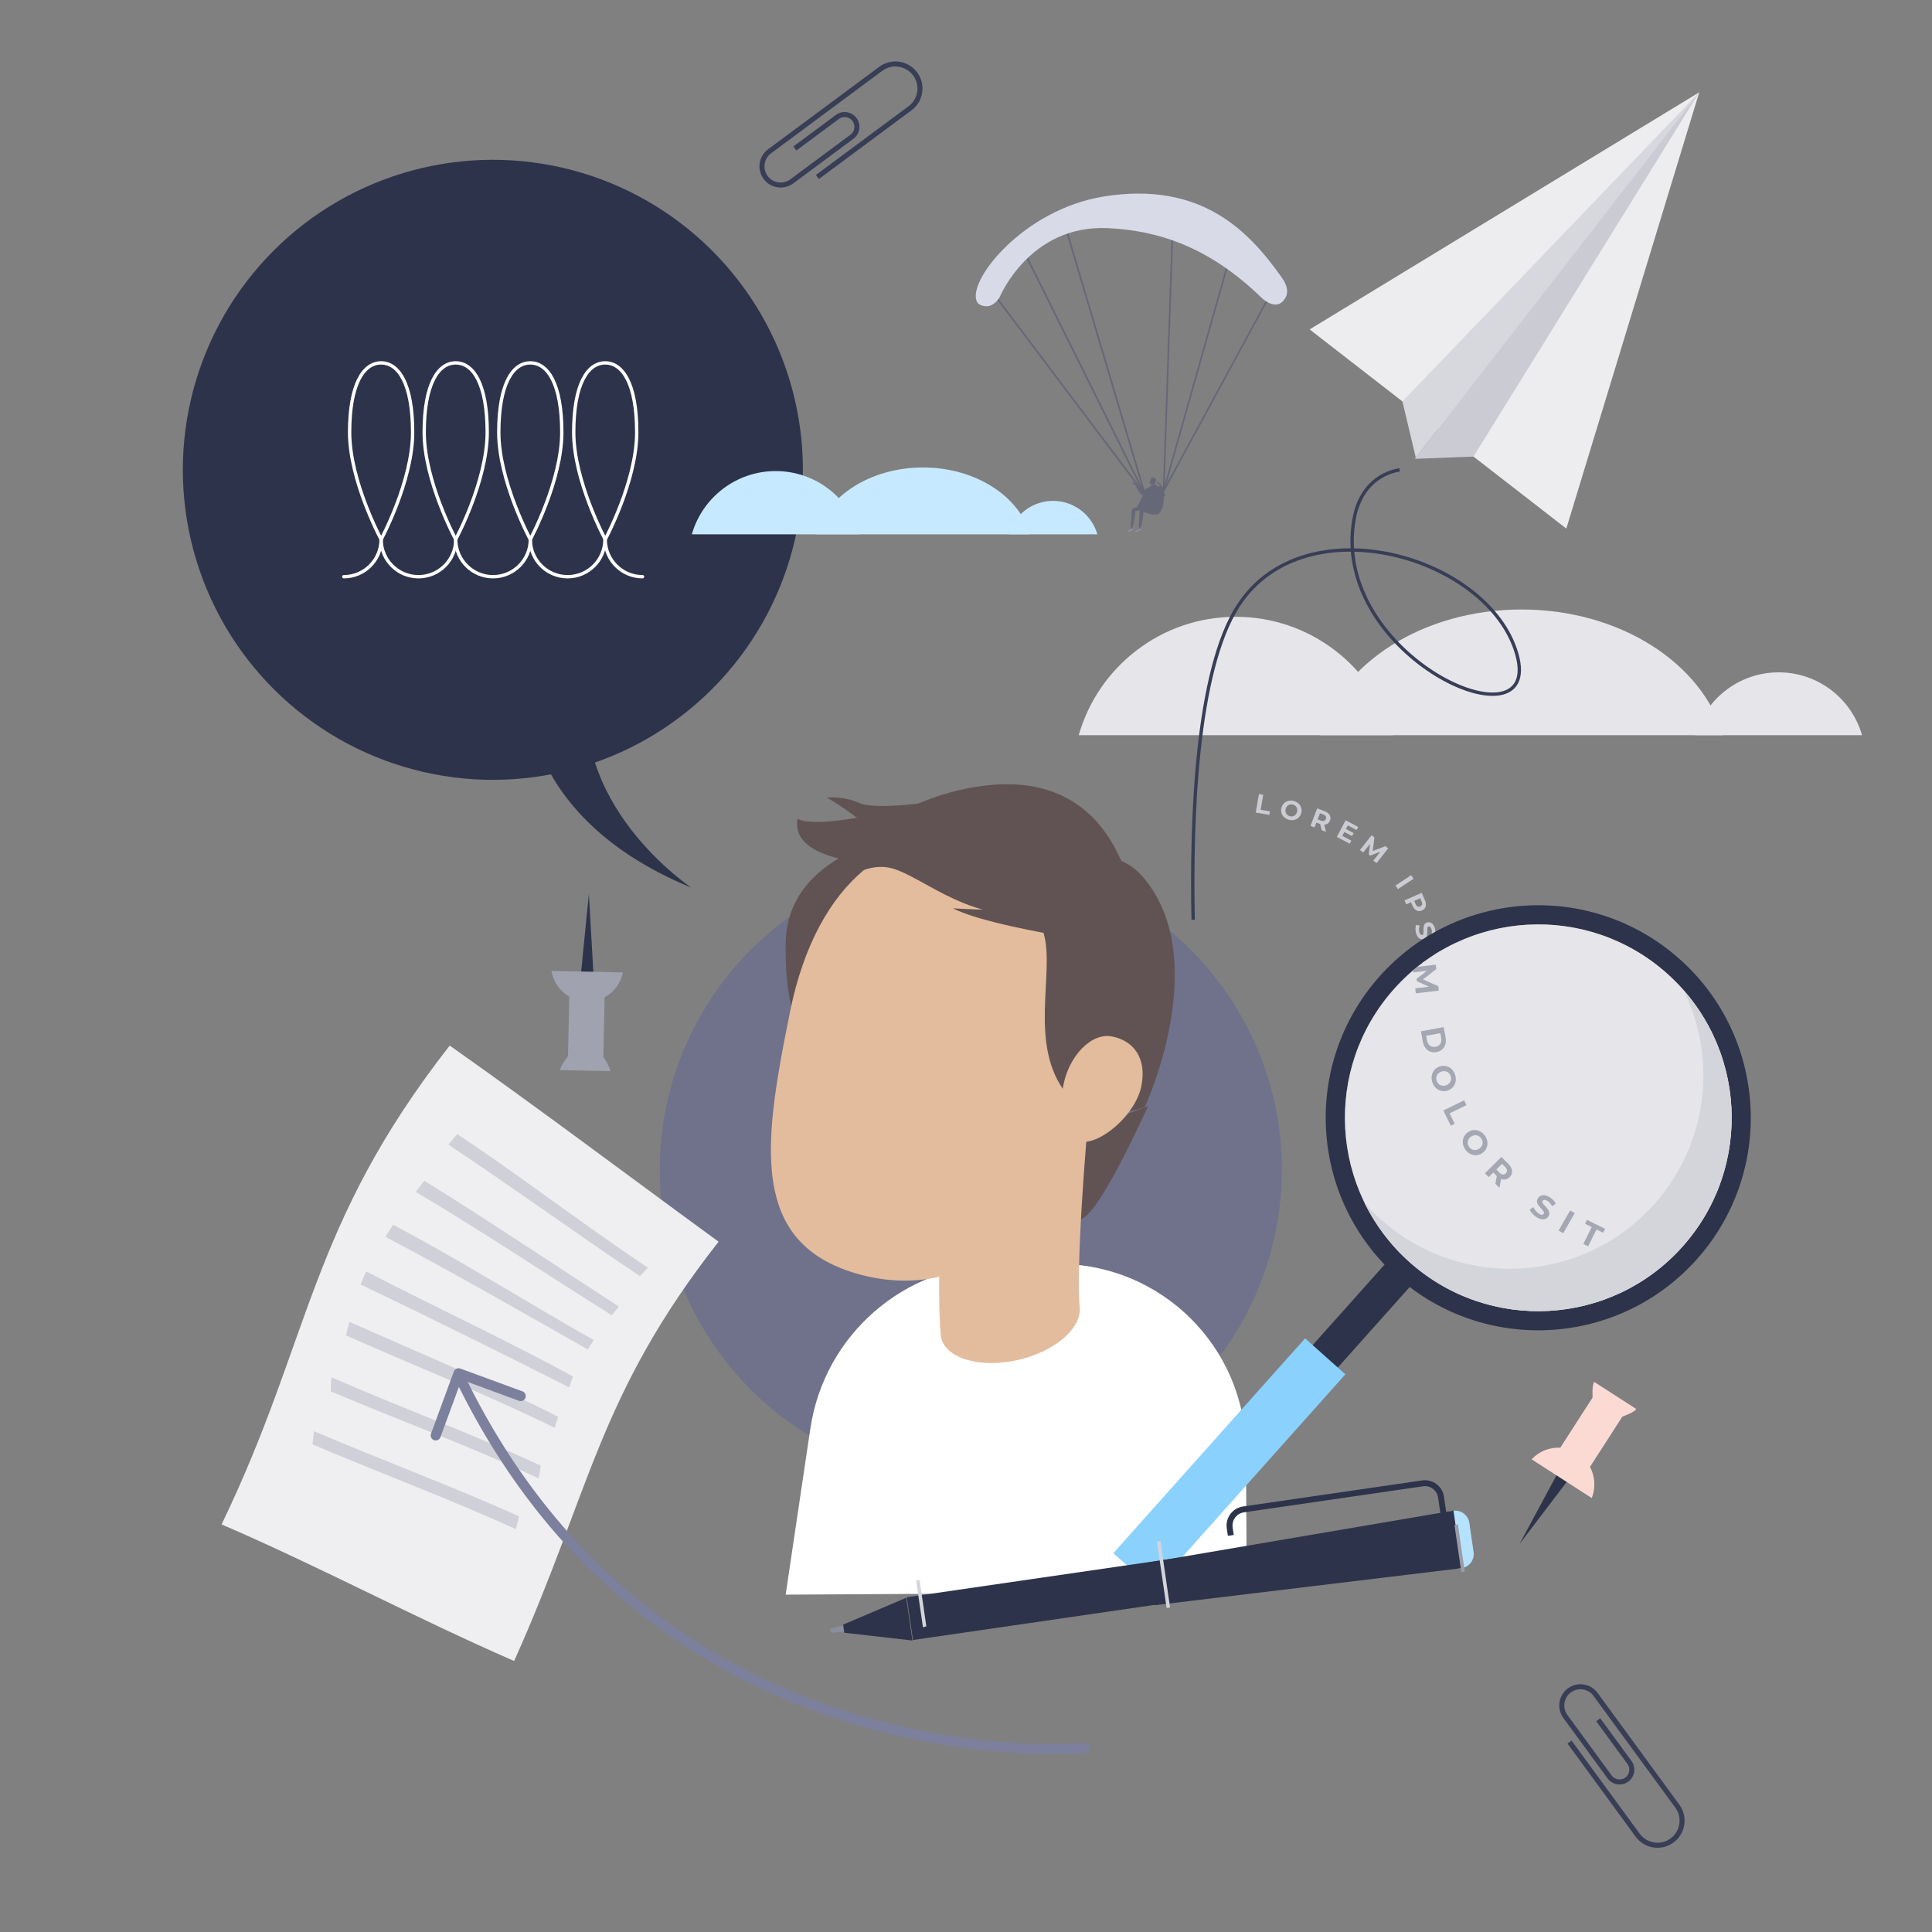 <svg xmlns="http://www.w3.org/2000/svg" xmlns:xlink="http://www.w3.org/1999/xlink" id="Layer_1" x="0px" y="0px" viewBox="0 0 575.971 575.971" style="enable-background:new 0 0 575.971 575.971;" xml:space="preserve">
<rect x="0" y="0" width="575.971" height="575.971" fill="#808080" stroke="none"/>
<style type="text/css">
	.st0{fill:#E6E6EA;}
	.st1{fill:#D8DAE8;}
	.st2{fill:#6F728A;}
	.st3{fill:#FFFFFF;}
	.st4{fill:#B38D6F;}
	.st5{fill:#E3BC9D;}
	.st6{fill:none;stroke:#383E56;stroke-miterlimit:10;}
	.st7{fill:#FCDAD4;}
	.st8{fill:#7C809C;}
	.st9{fill:#45B6FE;}
	.st10{fill:#FDE7E3;}
	.st11{fill:#606482;}
	.st12{fill:#C7E9FF;}
	.st13{fill:#FCDDD7;}
	.st14{fill:none;stroke:#A0DAFE;stroke-miterlimit:10;}
	.st15{fill:#737689;}
	.st16{fill:#9C9EAC;}
	.st17{fill:#DFF3FF;}
	.st18{clip-path:url(#SVGID_2_);}
	.st19{fill:#9597A6;}
	.st20{fill:#2D334A;}
	.st21{fill:#DFDFE4;}
	.st22{fill:#FEF2EF;}
	.st23{fill:#FEF7F6;}
	.st24{fill:#FEF4F3;}
	.st25{fill:#FEEFED;}
	.st26{fill:#FDE3DF;}
	.st27{fill:#FDE1DC;}
	.st28{fill:#FBFEFF;}
	.st29{fill:#F0F9FF;}
	.st30{fill:#E7F6FF;}
	.st31{fill:#D6EFFF;}
	.st32{fill:#C2E7FF;}
	.st33{fill:#AFE0FF;}
	.st34{fill:#D9DADF;}
	.st35{fill:#CBCCD3;}
	.st36{fill:#B2B3BE;}
	.st37{fill:#8C8E9E;}
	.st38{fill:#787B8E;}
	.st39{fill:#6B6F83;}
	.st40{fill:#ECE6DA;}
	.st41{fill:#4B4F68;}
	.st42{fill:#898D9A;}
	.st43{fill:none;stroke:#FFFFFF;stroke-linecap:round;stroke-linejoin:round;stroke-miterlimit:10;}
	.st44{fill:#EDEDF0;}
	.st45{fill:#D7D8DE;}
	.st46{fill:#615354;}
	.st47{fill:#A0A2AF;}
	.st48{fill:none;stroke:#383E56;stroke-width:1.5;stroke-miterlimit:10;}
	.st49{fill:#8AD1FE;}
	.st50{fill:#D4D5DB;}
	.st51{fill:#B5E2FF;}
	.st52{clip-path:url(#SVGID_4_);fill:#D4D5DB;}
	.st53{clip-path:url(#SVGID_4_);fill:#9A9DA8;}
	.st54{clip-path:url(#SVGID_6_);}
	.st55{fill:#A5A7B3;}
	.st56{fill:#EFEFF1;}
	.st57{fill:#D0D1D8;}
	.st58{fill:none;stroke:#7C809C;stroke-width:3;stroke-linecap:round;stroke-linejoin:round;stroke-miterlimit:10;}
	.st59{fill:#666878;}
	.st60{fill:#8D90A6;}
	.st61{fill:none;stroke:#666878;stroke-width:0.5;stroke-miterlimit:10;}
	.st62{fill:none;stroke:#666878;stroke-width:0.489;stroke-miterlimit:10;}
	.st63{fill:#C9CAD2;}
	.st64{fill:#B8E3FF;}
	.st65{fill:none;stroke:#95D5FE;stroke-width:6.277;stroke-linecap:round;stroke-linejoin:round;stroke-miterlimit:10;}
	.st66{fill:#646879;}
	.st67{fill:#FDEAE6;}
	.st68{fill:#DBDBDB;}
	.st69{fill:#A3A5B2;}
	.st70{fill:#797C8B;}
	.st71{fill:#3B3E54;}
	.st72{fill:#BEE5FF;}
	.st73{fill:#A9DDFF;}
	.st74{fill:none;stroke:#A3A5B2;stroke-width:5.764;stroke-linecap:round;stroke-linejoin:round;stroke-miterlimit:10;}
	.st75{fill:#77CAFE;}
	.st76{fill:#42475C;}
	.st77{fill:#6E7282;}
	.st78{fill:#91D4FE;}
	.st79{fill:#707484;}
</style>
<g>
	<g>
		<path class="st0" d="M530.259,200.44c11.809,0,21.767,7.92,24.854,18.737h-49.709C508.492,208.36,518.45,200.44,530.259,200.44z"></path>
		<path class="st0" d="M368.409,183.88c22.245,0,41.004,14.919,46.82,35.297h-93.64C327.405,198.799,346.165,183.88,368.409,183.88z    "></path>
		<path class="st0" d="M513.713,219.177c-6.2-21.452-30.767-37.475-60.133-37.475c-29.366,0-53.933,16.023-60.132,37.475H513.713z"></path>
	</g>
	<g>
		<g>
			<g>
				
					<ellipse transform="matrix(0.192 -0.981 0.981 0.192 -18.693 257.406)" class="st20" cx="147.025" cy="140.059" rx="92.458" ry="92.458"></ellipse>
			</g>
			<g>
				<path class="st43" d="M171.038,128.895c0,14.53,9.392,31.909,9.392,31.909s9.392-17.379,9.392-31.909s-4.205-20.71-9.392-20.71      S171.038,114.365,171.038,128.895z"></path>
				<path class="st43" d="M148.698,128.895c0,14.53,9.392,31.909,9.392,31.909s9.392-17.379,9.392-31.909s-4.205-20.71-9.392-20.71      C152.902,108.186,148.698,114.365,148.698,128.895z"></path>
				<path class="st43" d="M158.089,160.805c0,6.146,4.982,11.128,11.128,11.128s11.128-4.982,11.128-11.128"></path>
				<path class="st43" d="M180.43,160.805c0,6.146,4.982,11.128,11.128,11.128"></path>
				<path class="st43" d="M126.463,128.895c0,14.53,9.392,31.909,9.392,31.909s9.392-17.379,9.392-31.909s-4.205-20.71-9.392-20.71      C130.668,108.186,126.463,114.365,126.463,128.895z"></path>
				<path class="st43" d="M135.855,160.805c0,6.146,4.982,11.128,11.128,11.128s11.128-4.982,11.128-11.128"></path>
				<path class="st43" d="M104.229,128.895c0,14.53,9.392,31.909,9.392,31.909s9.392-17.379,9.392-31.909s-4.205-20.71-9.392-20.71      C108.434,108.186,104.229,114.365,104.229,128.895z"></path>
				<path class="st43" d="M113.62,160.805c0,6.146,4.982,11.128,11.128,11.128c6.146,0,11.128-4.982,11.128-11.128"></path>
				<path class="st43" d="M102.493,171.933c6.146,0,11.128-4.982,11.128-11.128"></path>
			</g>
			<path class="st20" d="M156.784,200.44c0,0-5.384,41.675,49.33,64.189c0,0-37.798-25.105-30.224-63.015L156.784,200.44z"></path>
		</g>
	</g>
	<g>
		<polygon class="st44" points="466.952,157.585 506.584,27.514 428.69,127.894   "></polygon>
		<polygon class="st44" points="428.69,127.894 506.584,27.514 390.429,98.203   "></polygon>
		<g>
			<polygon class="st35" points="439.282,136.113 506.584,27.514 421.787,136.791    "></polygon>
			<polygon class="st45" points="422.071,136.424 506.584,27.514 418.098,119.674    "></polygon>
		</g>
	</g>
	<path class="st6" d="M355.704,274.209c-0.619-29.732,0.827-74.25,13.508-93.736c19.899-30.577,74.744-14.56,82.995,14.56   s-55.843,0.754-48.535-40.284c1.503-8.441,6.643-13.439,13.581-14.691"></path>
	<g>
		<circle class="st2" cx="289.412" cy="348.724" r="92.735"></circle>
		<g>
			<path class="st46" d="M273.999,248.042c0,0-39.358,3.981-39.776,33.138c-0.418,29.157,9.352,30.483,9.352,30.483L273.999,248.042     z"></path>
			<path class="st3" d="M371.442,432.342l0.249,42.248l-137.467,0.81l7.363-49.544c4.167-27.994,28.115-48.77,56.412-48.937     l17.259-0.102C346.102,376.635,371.26,401.491,371.442,432.342z"></path>
			<path class="st46" d="M342.316,329.747c-0.957,1.664-14.956,33.48-20.488,33.77c-7.585,0.397-4.024-24.588-4.024-24.588     L342.316,329.747z"></path>
			<path class="st5" d="M322.807,319.155c-5.099,25.109-11.181,45.537-27.759,55.432c-5.814,3.474-13.005,6.321-21.348,7.03     c-5.214,0.441-10.873,0.052-16.925-1.546c-15.782-4.161-23.201-12.959-25.804-25.153c-2.994-13.975,0.326-32.413,4.593-53.46     c7.997-39.422,31.597-55.52,55.689-50.636C315.339,255.707,330.804,279.733,322.807,319.155z"></path>
			<path class="st5" d="M325.496,321.691l-42.039-4.145c-0.573,5.755-5.029,60.57-2.914,81.233     c1.537,6.365,12.018,9.294,23.408,6.542c10.24-2.474,17.662-8.692,17.954-14.549l0.049-0.01     C320.687,378.374,323.517,341.803,325.496,321.691z"></path>
			<path class="st46" d="M341.309,330.016c0,0-15.26,6.204-23.291-3.819c-11.671-14.565-3.461-36.024-6.864-47.91     c-5.987-20.912-1.425-19.326-1.425-19.326s19.958-10.035,30.677,2.102C361.977,285.491,341.309,330.016,341.309,330.016z"></path>
			<path class="st5" d="M340.272,323.758c-1.691,8.549-12.343,17.804-18.533,16.579s-6.369-8.462-4.678-17.011     c1.691-8.549,8.292-15.555,14.483-14.33C337.734,310.222,341.963,315.209,340.272,323.758z"></path>
			<path class="st46" d="M246.444,266.716c0,0,9.725-10.474,19.451-7.855c9.725,2.618,25.062,17.955,46.757,12.718     c21.695-5.237,26.184-3.757,26.184-3.757s-2.342-7.018-5.985-14.162c-3.643-7.144-12.344-19.861-32.543-19.861     s-41.707,11.461-50.404,22.189C241.207,266.716,246.444,266.716,246.444,266.716z"></path>
			<path class="st46" d="M253.942,256.606c0,0-18.202-1.83-16.174-12.558c0,0,2.087,2.218,16.174,0     c19.411-3.056,37.916,4.772,37.916,4.772L253.942,256.606z"></path>
			<path class="st46" d="M278.987,248.975c-0.553-0.27-15.355,1.08-22.409-4.322c-7.055-5.402-10.155-6.888-10.155-6.888     s5.036-0.54,9.74,1.621c4.703,2.161,21.303-0.27,21.303-0.27L278.987,248.975z"></path>
			<path class="st46" d="M313.656,278.551c0,0-21.771-3.663-29.546-7.765c0,0,20.63,1.36,23.586-0.657     C310.653,268.114,313.656,278.551,313.656,278.551z"></path>
		</g>
	</g>
	<g>
		<path class="st12" d="M313.934,149.323c6.277,0,11.57,4.21,13.211,9.96h-26.423C302.364,153.533,307.657,149.323,313.934,149.323z    "></path>
		<path class="st12" d="M231.251,140.437c11.877,0,21.893,7.966,24.998,18.846h-49.996    C209.358,148.403,219.374,140.437,231.251,140.437z"></path>
		<path class="st12" d="M307.109,159.283c-3.295-11.403-16.354-19.92-31.963-19.92c-15.609,0-28.668,8.517-31.963,19.92H307.109z"></path>
	</g>
	<g>
		<polygon class="st20" points="452.995,460.297 468.994,439.266 465.525,437.032   "></polygon>
		<path class="st7" d="M483.638,422.355l-9.627,14.947c1.508,2.848,1.734,6.301,0.51,9.289l-17.921-11.542    c2.215-2.35,5.335-3.648,8.552-3.453l9.627-14.947c0.008-1.309-0.183-3.17,0.448-4.699l12.621,8.129    C486.715,421.285,484.826,421.806,483.638,422.355z"></path>
	</g>
	<g>
		<polygon class="st20" points="175.554,266.507 172.947,292.803 177.071,292.888   "></polygon>
		<path class="st47" d="M169.334,314.879l0.368-17.775c-2.777-1.635-4.778-4.458-5.301-7.645l21.312,0.441    c-0.655,3.162-2.633,5.903-5.475,7.422l-0.368,17.775c0.679,1.119,1.817,2.604,2.081,4.237l-15.009-0.311    C167.273,317.403,168.609,315.969,169.334,314.879z"></path>
	</g>
	<path class="st48" d="M467.915,519.351l20.309,27.761c2.389,3.265,6.972,3.976,10.237,1.587l0,0   c3.265-2.389,3.976-6.972,1.587-10.237l-24.377-33.324c-1.817-2.484-5.305-3.025-7.789-1.208l0,0   c-2.484,1.817-3.025,5.305-1.208,7.789l13.189,18.029c1.194,1.633,3.486,1.988,5.119,0.794l0,0   c1.633-1.194,1.988-3.486,0.794-5.119l-9.308-12.724"></path>
	<path class="st48" d="M243.675,52.773l27.626-20.492c3.249-2.41,3.93-6.998,1.519-10.247l0,0c-2.41-3.249-6.998-3.93-10.247-1.519   l-33.161,24.598c-2.472,1.834-2.99,5.325-1.156,7.797l0,0c1.834,2.472,5.325,2.99,7.797,1.156l17.941-13.308   c1.625-1.205,1.965-3.499,0.76-5.124v0c-1.205-1.625-3.499-1.965-5.124-0.76l-12.662,9.392"></path>
	<g>
		<path class="st35" d="M375.316,236.719l1.278,0.22l-0.771,4.481l2.769,0.477l-0.179,1.042l-4.048-0.697L375.316,236.719z"></path>
		<path class="st35" d="M382.019,240.82c0.423-1.609,1.988-2.472,3.698-2.023c1.701,0.447,2.652,1.961,2.228,3.578    c-0.424,1.617-1.995,2.47-3.697,2.023C382.538,243.949,381.598,242.429,382.019,240.82z M386.677,242.041    c0.271-1.029-0.272-1.924-1.239-2.177c-0.967-0.254-1.879,0.259-2.149,1.288c-0.27,1.029,0.273,1.924,1.24,2.178    C385.495,243.583,386.407,243.07,386.677,242.041z"></path>
		<path class="st35" d="M394.016,247.495l-0.453-1.843l-0.06-0.022l-1.054-0.402l-0.557,1.458l-1.212-0.462l1.998-5.234l2.266,0.865    c1.397,0.534,1.996,1.593,1.548,2.767c-0.3,0.785-0.916,1.209-1.707,1.241l0.531,2.13L394.016,247.495z M394.501,242.815    l-0.987-0.377l-0.696,1.824l0.987,0.377c0.74,0.282,1.245,0.081,1.462-0.487C395.486,243.577,395.241,243.098,394.501,242.815z"></path>
		<path class="st35" d="M402.858,250.612l-0.49,0.918l-3.829-2.042l2.639-4.945l3.737,1.994l-0.49,0.918l-2.6-1.387l-0.573,1.074    l2.297,1.225l-0.476,0.89l-2.296-1.225l-0.61,1.145L402.858,250.612z"></path>
		<path class="st35" d="M409.433,256.56l2.076-2.639l-3.008,1.148l-0.458-0.362l0.386-3.13l-2.038,2.578l-0.953-0.754l3.472-4.39    l0.84,0.665l-0.514,4.027l3.775-1.448l0.834,0.659l-3.459,4.4L409.433,256.56z"></path>
		<path class="st35" d="M420.703,260.901l0.715,1.083l-4.679,3.086l-0.714-1.083L420.703,260.901z"></path>
		<path class="st35" d="M423.928,271.435c-1.143,0.502-2.229-0.042-2.832-1.412l-0.454-1.033l-1.413,0.622l-0.521-1.187l5.127-2.254    l0.976,2.219C425.411,269.761,425.077,270.93,423.928,271.435z M423.399,270.234c0.564-0.248,0.732-0.759,0.414-1.484    l-0.425-0.967l-1.78,0.782l0.425,0.967C422.352,270.258,422.843,270.479,423.399,270.234z"></path>
		<path class="st35" d="M422.182,275.737l1.056,0.178c-0.213,0.544-0.267,1.286-0.097,1.935c0.195,0.743,0.521,0.979,0.854,0.893    c1.014-0.266-0.509-3.232,1.503-3.76c0.92-0.241,1.881,0.3,2.285,1.84c0.179,0.681,0.198,1.42,0.014,2.006l-1.054-0.137    c0.154-0.578,0.158-1.133,0.032-1.612c-0.195-0.743-0.549-0.956-0.889-0.867c-0.998,0.262,0.517,3.229-1.472,3.751    c-0.905,0.237-1.876-0.31-2.282-1.857C421.909,277.247,421.936,276.314,422.182,275.737z"></path>
		<path class="st35" d="M425.951,283.414l3.098-0.49l0.203,1.28l-3.051,0.483c-1.052,0.167-1.414,0.694-1.291,1.468    c0.124,0.783,0.63,1.165,1.681,0.998l3.052-0.483l0.2,1.265l-3.099,0.49c-1.628,0.258-2.677-0.532-2.926-2.105    C423.569,284.747,424.322,283.672,425.951,283.414z"></path>
		<path class="st35" d="M425.408,297.863l3.338-0.398l-2.942-1.316l-0.067-0.58l2.488-1.943l-3.268,0.382l-0.142-1.208l5.565-0.651    l0.124,1.065l-3.214,2.488l3.698,1.646l0.124,1.057l-5.563,0.667L425.408,297.863z"></path>
		<path class="st35" d="M432.273,307.213l0.466,2.499c0.336,1.799-0.519,3.235-2.185,3.546s-2.98-0.721-3.315-2.521l-0.467-2.499    L432.273,307.213z M428.272,310.48c0.203,1.092,0.989,1.686,2.042,1.489s1.572-1.033,1.368-2.125l-0.217-1.163l-3.41,0.636    L428.272,310.48z"></path>
		<path class="st35" d="M431.368,316.703c1.587-0.498,3.15,0.369,3.68,2.055c0.526,1.679-0.25,3.289-1.845,3.79    s-3.152-0.376-3.68-2.055C428.994,318.807,429.781,317.202,431.368,316.703z M432.81,321.296c1.015-0.318,1.483-1.253,1.185-2.207    c-0.3-0.954-1.22-1.453-2.234-1.134c-1.015,0.318-1.483,1.253-1.184,2.208C430.876,321.116,431.796,321.615,432.81,321.296z"></path>
		<path class="st35" d="M437.23,324.897l0.568,1.165l-4.082,1.993l1.231,2.523L434,331.041l-1.801-3.687L437.23,324.897z"></path>
		<path class="st35" d="M438.107,332.621c1.358-0.962,3.113-0.616,4.135,0.828c1.018,1.437,0.771,3.208-0.593,4.175    c-1.365,0.966-3.118,0.609-4.135-0.828C436.492,335.353,436.749,333.583,438.107,332.621z M440.89,336.553    c0.869-0.615,1.028-1.649,0.451-2.466c-0.578-0.816-1.607-1.009-2.476-0.395c-0.869,0.615-1.028,1.649-0.45,2.466    C438.993,336.974,440.022,337.168,440.89,336.553z"></path>
		<path class="st35" d="M444.766,345.059l0.345-1.867l-0.045-0.045l-0.796-0.801l-1.107,1.101l-0.914-0.919l3.974-3.952l1.71,1.72    c1.056,1.062,1.166,2.273,0.274,3.16c-0.596,0.593-1.332,0.727-2.067,0.431l-0.391,2.161L444.766,345.059z M447.133,340.989    l-0.745-0.749l-1.385,1.377l0.745,0.749c0.559,0.562,1.103,0.586,1.533,0.157C447.719,342.089,447.691,341.551,447.133,340.989z"></path>
		<path class="st35" d="M453.081,351.259l0.911-0.561c0.198,0.549,0.646,1.143,1.202,1.52c0.636,0.431,1.038,0.394,1.23,0.109    c0.588-0.868-2.511-2.098-1.345-3.819c0.534-0.788,1.614-1.013,2.932-0.12c0.583,0.395,1.085,0.938,1.331,1.5l-0.883,0.59    c-0.265-0.537-0.627-0.957-1.038-1.234c-0.636-0.431-1.042-0.358-1.239-0.067c-0.579,0.854,2.516,2.09,1.362,3.792    c-0.524,0.775-1.615,1.002-2.94,0.104C453.87,352.577,453.276,351.855,453.081,351.259z"></path>
		<path class="st35" d="M462.818,351.504l1.124,0.645l-2.787,4.86l-1.125-0.645L462.818,351.504z"></path>
		<path class="st35" d="M468.027,355.519l-1.606-0.796l0.47-0.947l4.374,2.168l-0.469,0.947l-1.606-0.796l-2.02,4.074l-1.162-0.576    L468.027,355.519z"></path>
	</g>
	<g>
		
			<rect x="374.267" y="362.909" transform="matrix(-0.746 -0.666 0.666 -0.746 381.153 989.496)" class="st20" width="10.042" height="118.295"></rect>
		
			<rect x="358.442" y="393.469" transform="matrix(-0.746 -0.666 0.666 -0.746 349.262 1006.003)" class="st49" width="16.096" height="85.846"></rect>
		<g>
			<path class="st20" d="M411.318,291.037c-23.304,26.104-21.035,66.158,5.07,89.462c26.104,23.304,66.158,21.034,89.462-5.07     c23.304-26.104,21.035-66.158-5.07-89.462C474.676,262.663,434.623,264.932,411.318,291.037z M415.578,294.84     c21.204-23.752,57.648-25.817,81.4-4.613c23.752,21.204,25.817,57.648,4.613,81.4c-21.204,23.752-57.648,25.817-81.4,4.613     C396.439,355.035,394.374,318.591,415.578,294.84z"></path>
			
				<ellipse transform="matrix(0.666 -0.746 0.746 0.666 -95.403 453.406)" class="st0" cx="458.584" cy="333.233" rx="57.651" ry="57.651"></ellipse>
			<path class="st50" d="M501.942,295.232c9.993,20.428,7.298,45.737-8.781,63.749c-21.204,23.752-57.648,25.817-81.4,4.613     c-1.777-1.587-3.43-3.26-4.964-5.006c3.185,6.51,7.654,12.527,13.394,17.651c23.752,21.204,60.196,19.139,81.4-4.613     C521.208,349.652,520.906,316.815,501.942,295.232z"></path>
		</g>
	</g>
	<g>
		
			<rect x="307.608" y="433.043" transform="matrix(-0.144 -0.99 0.99 -0.144 -112.237 855.814)" class="st20" width="12.868" height="86.819"></rect>
		<g>
			<path class="st20" d="M431.533,453.474l-1.747,0.254l-1.06-7.288c-0.314-2.159-2.327-3.661-4.486-3.346l-53.417,7.771     c-2.146,0.312-3.643,2.302-3.352,4.447c0.002,0.013,0.004,0.026,0.006,0.039l0.329,2.262l-1.747,0.254l-0.329-2.262     c-0.22-1.514,0.162-3.02,1.076-4.246c0.914-1.225,2.251-2.021,3.763-2.241l53.417-7.771c3.122-0.454,6.033,1.716,6.487,4.839     L431.533,453.474z"></path>
		</g>
		<path class="st51" d="M432.004,450.582l2.489,17.111l1.211-0.176c2.328-0.339,3.941-2.5,3.602-4.828l-1.263-8.681    c-0.339-2.328-2.5-3.941-4.828-3.602L432.004,450.582z"></path>
		<path class="st37" d="M247.524,486.129L247.524,486.129c0.052,0.359,0.374,0.615,0.735,0.585l5.016-0.413    c0.394-0.032,0.68-0.391,0.623-0.783l-0.09-0.621c-0.057-0.392-0.433-0.654-0.82-0.573l-4.925,1.034    C247.707,485.433,247.472,485.771,247.524,486.129z"></path>
		<polygon class="st20" points="251.352,484.339 270.159,476.335 272.011,489.069 251.703,486.755   "></polygon>
		<g>
			<polygon class="st20" points="342.56,465.802 344.413,478.536 435.804,467.502 433.307,450.339    "></polygon>
		</g>
		<g>
			<defs>
				<path id="SVGID_3_" d="M433.315,450.396c2.289-0.279,4.395,1.317,4.728,3.611l1.263,8.681c0.334,2.294-1.23,4.424-3.503,4.809      l0.001,0.005l-0.067,0.008c-0.011,0.002-0.021,0.005-0.032,0.006l-1.211,0.176l-0.005-0.032l-90.076,10.875l-72.402,10.533      l-1.853-12.734l72.402-10.533l90.746-15.463L433.315,450.396z"></path>
			</defs>
			<clipPath id="SVGID_2_">
				<use xlink:href="#SVGID_3_" style="overflow:visible;"></use>
			</clipPath>
			
				<rect x="264.902" y="480.619" transform="matrix(-0.144 -0.99 0.99 -0.144 -161.666 822.427)" style="clip-path:url(#SVGID_2_);fill:#D4D5DB;" width="19.968" height="1.038"></rect>
			
				<rect x="336.707" y="469.066" transform="matrix(-0.144 -0.99 0.99 -0.144 -68.093 880.267)" style="clip-path:url(#SVGID_2_);fill:#D4D5DB;" width="19.968" height="1.038"></rect>
			
				<rect x="424.571" y="458.401" transform="matrix(-0.144 -0.99 0.99 -0.144 42.975 955.016)" style="clip-path:url(#SVGID_2_);fill:#9A9DA8;" width="19.968" height="1.038"></rect>
		</g>
	</g>
	<g>
		<defs>
			
				<ellipse id="SVGID_5_" transform="matrix(0.666 -0.746 0.746 0.666 -95.403 453.406)" cx="458.584" cy="333.233" rx="57.651" ry="57.651"></ellipse>
		</defs>
		<clipPath id="SVGID_4_">
			<use xlink:href="#SVGID_5_" style="overflow:visible;"></use>
		</clipPath>
		<g style="clip-path:url(#SVGID_4_);">
			<path class="st55" d="M360.076,219.177l1.578,0.272l-0.952,5.531l3.417,0.588l-0.221,1.286l-4.997-0.86L360.076,219.177z"></path>
			<path class="st55" d="M368.351,224.239c0.522-1.987,2.454-3.051,4.565-2.498c2.1,0.551,3.274,2.421,2.75,4.416     c-0.523,1.996-2.463,3.049-4.564,2.498C368.991,228.102,367.83,226.225,368.351,224.239z M374.099,225.747     c0.334-1.27-0.336-2.375-1.53-2.688c-1.193-0.313-2.319,0.32-2.653,1.59c-0.333,1.271,0.338,2.375,1.531,2.688     C372.641,227.651,373.767,227.017,374.099,225.747z"></path>
			<path class="st55" d="M383.159,232.48l-0.559-2.275l-0.074-0.028l-1.301-0.497l-0.687,1.8l-1.496-0.571l2.466-6.461l2.797,1.067     c1.725,0.659,2.464,1.966,1.911,3.415c-0.37,0.969-1.131,1.493-2.107,1.532l0.656,2.63L383.159,232.48z M383.757,226.703     l-1.219-0.465l-0.859,2.252l1.219,0.465c0.914,0.348,1.537,0.1,1.805-0.602C384.973,227.642,384.671,227.051,383.757,226.703z"></path>
			<path class="st55" d="M394.073,236.326l-0.605,1.134l-4.727-2.521l3.257-6.104l4.613,2.461l-0.605,1.134l-3.209-1.712     l-0.708,1.325l2.835,1.512l-0.587,1.099l-2.834-1.512l-0.753,1.413L394.073,236.326z"></path>
			<path class="st55" d="M402.189,243.669l2.563-3.258l-3.713,1.418l-0.565-0.447l0.476-3.863l-2.516,3.182l-1.177-0.931     l4.285-5.419l1.037,0.82l-0.634,4.971l4.66-1.788l1.029,0.814l-4.27,5.431L402.189,243.669z"></path>
			<path class="st55" d="M416.1,249.027l0.882,1.337l-5.775,3.81l-0.881-1.336L416.1,249.027z"></path>
			<path class="st55" d="M420.08,262.03c-1.41,0.62-2.752-0.052-3.496-1.743l-0.561-1.275l-1.744,0.767l-0.644-1.465l6.329-2.782     l1.204,2.739C421.912,259.963,421.499,261.406,420.08,262.03z M419.428,260.548c0.697-0.306,0.904-0.937,0.511-1.832     l-0.524-1.193l-2.197,0.966l0.524,1.193C418.136,260.577,418.741,260.85,419.428,260.548z"></path>
			<path class="st55" d="M417.926,267.34l1.303,0.219c-0.263,0.671-0.329,1.587-0.119,2.389c0.241,0.917,0.644,1.209,1.055,1.102     c1.251-0.328-0.628-3.989,1.855-4.641c1.136-0.298,2.322,0.371,2.821,2.271c0.221,0.84,0.245,1.753,0.017,2.476l-1.301-0.169     c0.19-0.714,0.195-1.398,0.04-1.99c-0.241-0.917-0.677-1.18-1.097-1.07c-1.232,0.323,0.638,3.986-1.817,4.631     c-1.117,0.293-2.316-0.383-2.817-2.293C417.589,269.204,417.623,268.052,417.926,267.34z"></path>
			<path class="st55" d="M422.578,276.817l3.824-0.605l0.251,1.58l-3.766,0.596c-1.298,0.206-1.745,0.856-1.594,1.812     c0.153,0.966,0.777,1.437,2.075,1.232l3.767-0.596l0.247,1.561l-3.825,0.605c-2.009,0.318-3.304-0.657-3.611-2.598     C419.638,278.462,420.567,277.135,422.578,276.817z"></path>
			<path class="st55" d="M421.908,294.652l4.12-0.492l-3.632-1.624l-0.083-0.716l3.071-2.399l-4.033,0.472l-0.175-1.492l6.87-0.804     l0.153,1.315l-3.967,3.071l4.565,2.032l0.153,1.305l-6.867,0.824L421.908,294.652z"></path>
			<path class="st55" d="M430.382,306.193l0.575,3.085c0.415,2.221-0.64,3.994-2.697,4.377c-2.056,0.383-3.679-0.89-4.092-3.111     l-0.576-3.085L430.382,306.193z M425.443,310.225c0.251,1.348,1.221,2.081,2.521,1.838c1.299-0.242,1.941-1.275,1.689-2.623     l-0.268-1.436l-4.209,0.785L425.443,310.225z"></path>
			<path class="st55" d="M429.265,317.907c1.959-0.615,3.889,0.455,4.542,2.536c0.65,2.072-0.309,4.06-2.277,4.678     c-1.968,0.618-3.891-0.465-4.542-2.536C426.334,320.503,427.306,318.522,429.265,317.907z M431.045,323.576     c1.252-0.393,1.831-1.547,1.462-2.724c-0.37-1.178-1.506-1.794-2.758-1.4c-1.252,0.393-1.831,1.547-1.461,2.725     C428.657,323.354,429.793,323.97,431.045,323.576z"></path>
			<path class="st55" d="M436.501,328.022l0.702,1.437l-5.039,2.46l1.52,3.114l-1.17,0.571l-2.223-4.551L436.501,328.022z"></path>
			<path class="st55" d="M437.583,337.556c1.677-1.187,3.843-0.76,5.104,1.022c1.256,1.773,0.952,3.96-0.732,5.153     c-1.685,1.193-3.849,0.752-5.104-1.022C435.59,340.928,435.907,338.743,437.583,337.556z M441.019,342.408     c1.073-0.759,1.269-2.036,0.557-3.044c-0.714-1.008-1.984-1.246-3.056-0.487c-1.073,0.759-1.269,2.036-0.556,3.044     C438.677,342.929,439.947,343.168,441.019,342.408z"></path>
			<path class="st55" d="M445.803,352.908l0.426-2.305l-0.055-0.056l-0.982-0.988l-1.367,1.359l-1.128-1.135l4.905-4.878     l2.111,2.123c1.303,1.31,1.439,2.806,0.339,3.9c-0.735,0.732-1.644,0.897-2.552,0.532l-0.482,2.668L445.803,352.908z      M448.724,347.885l-0.92-0.925l-1.709,1.7l0.92,0.925c0.69,0.694,1.361,0.724,1.893,0.194     C449.447,349.243,449.413,348.578,448.724,347.885z"></path>
			<path class="st55" d="M456.066,360.562l1.125-0.693c0.245,0.678,0.798,1.411,1.484,1.876c0.785,0.532,1.281,0.486,1.519,0.135     c0.726-1.071-3.099-2.589-1.66-4.714c0.659-0.973,1.993-1.251,3.619-0.148c0.72,0.487,1.339,1.157,1.643,1.852l-1.09,0.729     c-0.327-0.662-0.774-1.181-1.281-1.524c-0.785-0.532-1.286-0.442-1.53-0.083c-0.715,1.054,3.105,2.58,1.682,4.681     c-0.647,0.956-1.994,1.237-3.63,0.129C457.04,362.188,456.307,361.298,456.066,360.562z"></path>
			<path class="st55" d="M468.086,360.864l1.387,0.796l-3.44,5.999l-1.389-0.796L468.086,360.864z"></path>
			<path class="st55" d="M474.515,365.82l-1.983-0.983l0.58-1.169l5.399,2.677l-0.579,1.169l-1.983-0.983l-2.493,5.028l-1.434-0.711     L474.515,365.82z"></path>
		</g>
	</g>
	<g>
		<path class="st56" d="M153.277,495.18c-29.527-12.861-57.751-28.027-87.216-40.723c26.838-55.601,25.897-88.838,68.003-142.75    c27.027,19.049,53.452,38.984,80.165,58.471C178.341,415.891,176.087,444.406,153.277,495.18z"></path>
		<path class="st57" d="M190.776,380.446c-19.208-12.837-37.859-26.436-57.109-39.212c0.882-1.05,1.761-2.103,2.65-3.147    c19.276,12.829,37.6,26.99,56.847,39.853C192.368,378.775,191.572,379.611,190.776,380.446z"></path>
		<path class="st57" d="M182.388,392.122c-19.517-12.272-38.622-25.027-58.453-36.796c0.835-1.122,1.713-2.213,2.572-3.317    c19.6,12.162,38.655,24.983,58.024,37.514C183.813,390.384,183.054,391.221,182.388,392.122z"></path>
		<path class="st57" d="M175.223,402.276c-20.058-11.311-39.96-22.842-60.348-33.557c0.775-1.194,1.551-2.388,2.326-3.582    c20.38,10.712,39.784,23.079,59.829,34.377C176.428,400.434,175.826,401.355,175.223,402.276z"></path>
		<path class="st57" d="M169.679,413.599c-20.652-10.462-41.298-20.65-62.172-30.663c0.503-1.339,1.029-2.619,1.672-3.897    c20.473,10.619,41.386,20.213,61.628,31.324C170.442,411.446,170.075,412.526,169.679,413.599z"></path>
		<path class="st57" d="M165.408,425.673c-20.469-10.051-41.472-18.332-62.28-27.549c0.338-1.353,0.677-2.705,1.014-4.058    c20.923,9.265,41.835,17.958,62.292,28.321C166.033,423.475,165.621,424.529,165.408,425.673z"></path>
		<path class="st57" d="M160.575,440.753c-20.255-9.597-41.375-17.188-61.991-25.963c0.041-1.402,0.036-2.806,0.228-4.197    c20.707,9.074,41.908,16.787,62.403,26.37C161.056,438.237,160.815,439.491,160.575,440.753z"></path>
		<path class="st57" d="M153.832,455.897c-19.92-9.094-40.522-16.7-60.675-25.309c0.151-1.304,0.303-2.608,0.455-3.913    c20.283,8.665,41.018,16.289,61.102,25.375C154.419,453.333,154.125,454.615,153.832,455.897z"></path>
	</g>
	<path class="st58" d="M323.496,521.171c0,0-126.617,11.822-185.994-109.712"></path>
	<polyline class="st58" points="129.899,427.933 136.704,409.396 155.241,416.201  "></polyline>
	<g>
		<g>
			<path class="st59" d="M343.814,145.286c0.314-0.36-0.026-0.588-0.033-0.598c-0.078-0.12-0.358-0.119-0.496-0.012l-2.965,2.533     c-0.052,0.036-0.052,0.292-0.018,0.344c0.011,0.018,0.027,0.031,0.044,0.04c0.117,0.091,0.378-0.061,0.509-0.136     C341.5,147.09,343.406,145.754,343.814,145.286z"></path>
			<path class="st59" d="M338.252,152.092c-0.082-0.208-0.186-0.318-0.372-0.335c-0.204-0.018-0.383,0.136-0.394,0.341l-0.316,5.709     c-0.005,0.09,0.062,0.168,0.152,0.176s0.17-0.057,0.181-0.146l0.03-0.245C338.202,153.725,338.486,152.841,338.252,152.092z"></path>
			<path class="st59" d="M343.136,151.1c0.567-0.383,0.538-0.757,0.438-0.983c-0.003-0.017-0.007-0.033-0.012-0.05     c-0.064-0.195-0.276-0.298-0.469-0.228l-5.372,1.959c-0.085,0.031-0.13,0.123-0.102,0.209c0.009,0.029,0.026,0.053,0.047,0.072     c0.128,0.169,0.34,0.256,0.553,0.222C339.331,152.123,342.399,151.598,343.136,151.1z"></path>
			<path class="st60" d="M337.341,157.677c-0.114,0.045-0.221,0.067-0.292,0.065c-0.377,0.213-1.116,0.719-1.013,0.909     c0.038,0.07,1.605-0.601,1.71-0.657c0.074-0.039-0.048-0.257-0.126-0.382c-0.022-0.035-0.069-0.045-0.104-0.023     C337.468,157.62,337.408,157.65,337.341,157.677z"></path>
			<path class="st59" d="M340.671,152.092c-0.082-0.208-0.186-0.318-0.372-0.335c-0.204-0.018-0.383,0.136-0.394,0.341l-0.316,5.709     c-0.005,0.09,0.062,0.168,0.152,0.176s0.17-0.057,0.181-0.146l0.03-0.245C340.621,153.725,340.905,152.841,340.671,152.092z"></path>
			<path class="st59" d="M345.555,151.1c0.567-0.383,0.538-0.757,0.438-0.983c-0.003-0.017-0.007-0.033-0.012-0.05     c-0.064-0.195-0.276-0.298-0.469-0.228l-5.372,1.959c-0.085,0.031-0.13,0.123-0.102,0.209c0.009,0.029,0.026,0.053,0.047,0.072     c0.128,0.169,0.34,0.256,0.553,0.222C341.749,152.123,344.817,151.598,345.555,151.1z"></path>
			<path class="st60" d="M339.759,157.677c-0.114,0.045-0.221,0.067-0.292,0.065c-0.377,0.213-1.116,0.719-1.013,0.909     c0.038,0.07,1.605-0.601,1.71-0.657c0.074-0.039-0.048-0.257-0.126-0.382c-0.022-0.035-0.069-0.045-0.104-0.023     C339.887,157.62,339.826,157.65,339.759,157.677z"></path>
			<g>
				<path class="st59" d="M344.903,149.534c0.027-0.13,0.052-0.257,0.074-0.382c0.015-0.083,0.028-0.164,0.041-0.245      c0.029-0.183,0.052-0.361,0.07-0.536c0.008-0.083,0.016-0.166,0.022-0.248c0.016-0.203,0.026-0.4,0.03-0.594      c0.002-0.084,0.003-0.166,0.002-0.248c-0.002-0.536-0.049-1.042-0.127-1.529c-0.045-0.284-0.105-0.534-0.171-0.751      c-0.199-0.649-1.013-0.859-1.504-0.391l-0.106,0.101c-0.271,0.257-0.375,0.642-0.28,1.004c0.104,0.398,0.129,0.979-0.026,1.878      c-0.009,0.055-0.02,0.112-0.03,0.169c-0.016,0.082-0.033,0.166-0.051,0.253c-0.026,0.122-0.055,0.25-0.087,0.382      c-0.019,0.08-0.04,0.161-0.061,0.245c-0.038,0.148-0.079,0.302-0.125,0.463c-0.013,0.045-0.026,0.09-0.039,0.136      c-0.01,0.036-0.021,0.071-0.031,0.108c-0.025,0.086-0.052,0.175-0.079,0.265c-0.024,0.079-0.049,0.159-0.075,0.24      c-0.035,0.11-0.072,0.223-0.11,0.338c0.233,0.095,0.506,0.12,0.76,0.106c0.428-0.023,0.861-0.123,1.279-0.028      c0.14,0.032,0.273,0.085,0.408,0.136c0.061-0.215,0.115-0.426,0.162-0.632C344.869,149.694,344.886,149.613,344.903,149.534z"></path>
			</g>
			<g>
				<path class="st59" d="M342.709,143.879c0,0-0.015-0.27,0.163-0.45c0.178-0.179,0.176,0.09,0.176,0.09L342.709,143.879z"></path>
				<path class="st59" d="M344.377,143.825c-0.019,0.019-0.328,0.403-0.404,0.386c-0.105-0.022,0.035-0.351,0.035-0.351      L344.377,143.825z"></path>
				<path class="st59" d="M343.203,142.83c0,0-0.034-0.253,0.1-0.382c0.128-0.123,0.321-0.235,0.859,0.062      c0.077,0.042,0.112,0.134,0.085,0.217l-0.078,0.236L343.203,142.83z"></path>
				<path class="st59" d="M344.149,143.608c-0.162,0.325-0.32,0.581-0.583,0.656c-0.092,0.026-0.201,0.039-0.318,0.018      c-0.073-0.013-0.149-0.039-0.226-0.083c-0.2-0.115-0.27-0.262-0.26-0.439c0.01-0.202,0.124-0.442,0.259-0.714      c0.254-0.51,0.636-0.643,0.947-0.488C344.28,142.713,344.403,143.099,344.149,143.608z"></path>
				<path class="st59" d="M344.243,143.563l-0.597-0.04c-0.006,0.082-0.045,0.859-0.006,1.151c0.025,0.089,0.174,0.126,0.334,0.082      c0.144-0.039,0.246-0.131,0.248-0.214l0.001,0C344.2,144.367,344.224,143.849,344.243,143.563z"></path>
				<path class="st59" d="M344.35,143.857c0,0-0.156-0.006-0.232-0.17c-0.1-0.215-0.125-0.618-0.108-0.792      c0.03-0.306,0.138-0.354,0.138-0.354s0.529,0.226,0.585,0.446C344.816,143.316,344.35,143.857,344.35,143.857z"></path>
				<path class="st59" d="M344.089,143.271l-0.371,0.744c-0.039,0.079-0.121,0.126-0.209,0.121l-0.1-0.006      c-0.062-0.004-0.105-0.063-0.089-0.123l0.043-0.164c0.01-0.037-0.006-0.075-0.039-0.095l-0.324-0.193      c-0.035-0.021-0.079-0.014-0.106,0.015l-0.114,0.123c-0.112,0.121-0.091,0.314,0.045,0.408l0.189,0.13      c0.04,0.028,0.087,0.045,0.135,0.051c0.004,0.001,0.007,0.001,0.011,0.001l0.007,0c0,0,0,0,0,0l0.078,0.005l0,0l0.254,0.015      c0.155,0.009,0.3-0.075,0.369-0.214l0.37-0.744L344.089,143.271z"></path>
				<path class="st59" d="M344.371,143.735c-0.055,0.111-0.234,0.198-0.314,0.159c-0.08-0.039-0.056-0.139-0.001-0.25      s0.171-0.182,0.251-0.143C344.386,143.541,344.426,143.625,344.371,143.735z"></path>
				<path class="st59" d="M344.099,142.795l-0.33-0.161c-0.111-0.054-0.237-0.066-0.356-0.035l-0.162,0.043l0.305-0.233l0.314,0.03      l0.324,0.189L344.099,142.795z"></path>
			</g>
			<path class="st59" d="M338.826,144.675c-0.128,0.05-0.271,0.037-0.388-0.034c-0.3-0.183-0.855-0.547-0.891-0.76     c-0.048-0.294,0.996,0.145,1.351,0.766L338.826,144.675z"></path>
			<g>
				<path class="st59" d="M338.475,144.648c0.326,0.746,1.275,2.257,1.642,2.62c0.304,0.301,0.483,0.112,0.492,0.106      c0.115-0.064,0.165-0.306,0.078-0.436l-1.884-2.499L338.475,144.648z"></path>
			</g>
			<path class="st59" d="M344.193,145.314c-0.271-0.393,0.093-0.581,0.1-0.59c0.091-0.11,0.369-0.077,0.494,0.044l2.658,2.854     c0.047,0.042-0.021,0.121-0.061,0.17c-0.013,0.016-0.03,0.028-0.049,0.035c-0.126,0.077-0.321,0.058-0.451-0.018     C346.208,147.409,344.545,145.826,344.193,145.314z"></path>
			<path class="st59" d="M346.041,144.741c0.027-0.134-0.011-0.273-0.102-0.376c-0.233-0.263-0.69-0.744-0.907-0.741     c-0.298,0.005,0.32,0.954,0.994,1.194L346.041,144.741z"></path>
			<g>
				<path class="st59" d="M346.136,144.569c0.403,0.707,1.047,2.372,1.119,2.883c0.059,0.424-0.199,0.454-0.209,0.458      c-0.12,0.054-0.343-0.051-0.396-0.198l-0.878-3.004L346.136,144.569z"></path>
			</g>
			<path class="st59" d="M342.415,149.973c0,0-0.021,0.007-0.06,0.019c-0.55,0.177-4.683,1.517-4.812,1.763     c-0.138,0.264-0.427,5.199-0.427,5.199h0.59c0,0,0.876-4.068,0.74-4.558l2.927-0.703l2.486-0.929l-0.227-0.791H342.415z"></path>
			<path class="st59" d="M339.526,157.093l0.643-0.063c0,0,0.889-3.968,0.725-4.583c0,0,3.679-0.804,3.817-0.879     s-1.193-1.16-1.193-1.16s-3.805,1.386-3.78,1.775C339.765,152.572,339.526,157.093,339.526,157.093z"></path>
			<path class="st59" d="M347.019,145.616c0,0,0.536,7.691-2.444,7.797s-5.511-1.991-5.535-2.299     c-0.024-0.308,2.119-3.729,2.186-4.848C341.293,145.147,345.947,144.31,347.019,145.616z"></path>
		</g>
		<line class="st61" x1="294.597" y1="85.429" x2="341.297" y2="147.411"></line>
		<line class="st62" x1="346.909" y1="146.353" x2="379.263" y2="86.706"></line>
		<line class="st62" x1="367.125" y1="74.879" x2="346.909" y2="146.353"></line>
		<line class="st61" x1="305.13" y1="74.663" x2="341.395" y2="147.621"></line>
		<line class="st62" x1="349.527" y1="69.763" x2="346.909" y2="146.353"></line>
		<line class="st61" x1="317.947" y1="68.678" x2="341.395" y2="147.621"></line>
		<g>
			<path class="st1" d="M294.093,91.316c-0.884,0-2.23-0.354-2.728-1.162c-3.564-5.781,13.332-27.703,37.784-31.588     c29.376-4.667,43.48,10.763,52.995,24.196c2.015,2.845,2.089,5.221,0.261,7.107c-1.828,1.886-4.563,0.595-6.45-1.233     c-15.83-15.342-31.135-19.95-45.726-20.621c-23.334-1.074-32.171,20.54-32.29,20.724     C297.029,90.148,295.653,91.316,294.093,91.316z"></path>
		</g>
	</g>
</g>
</svg>